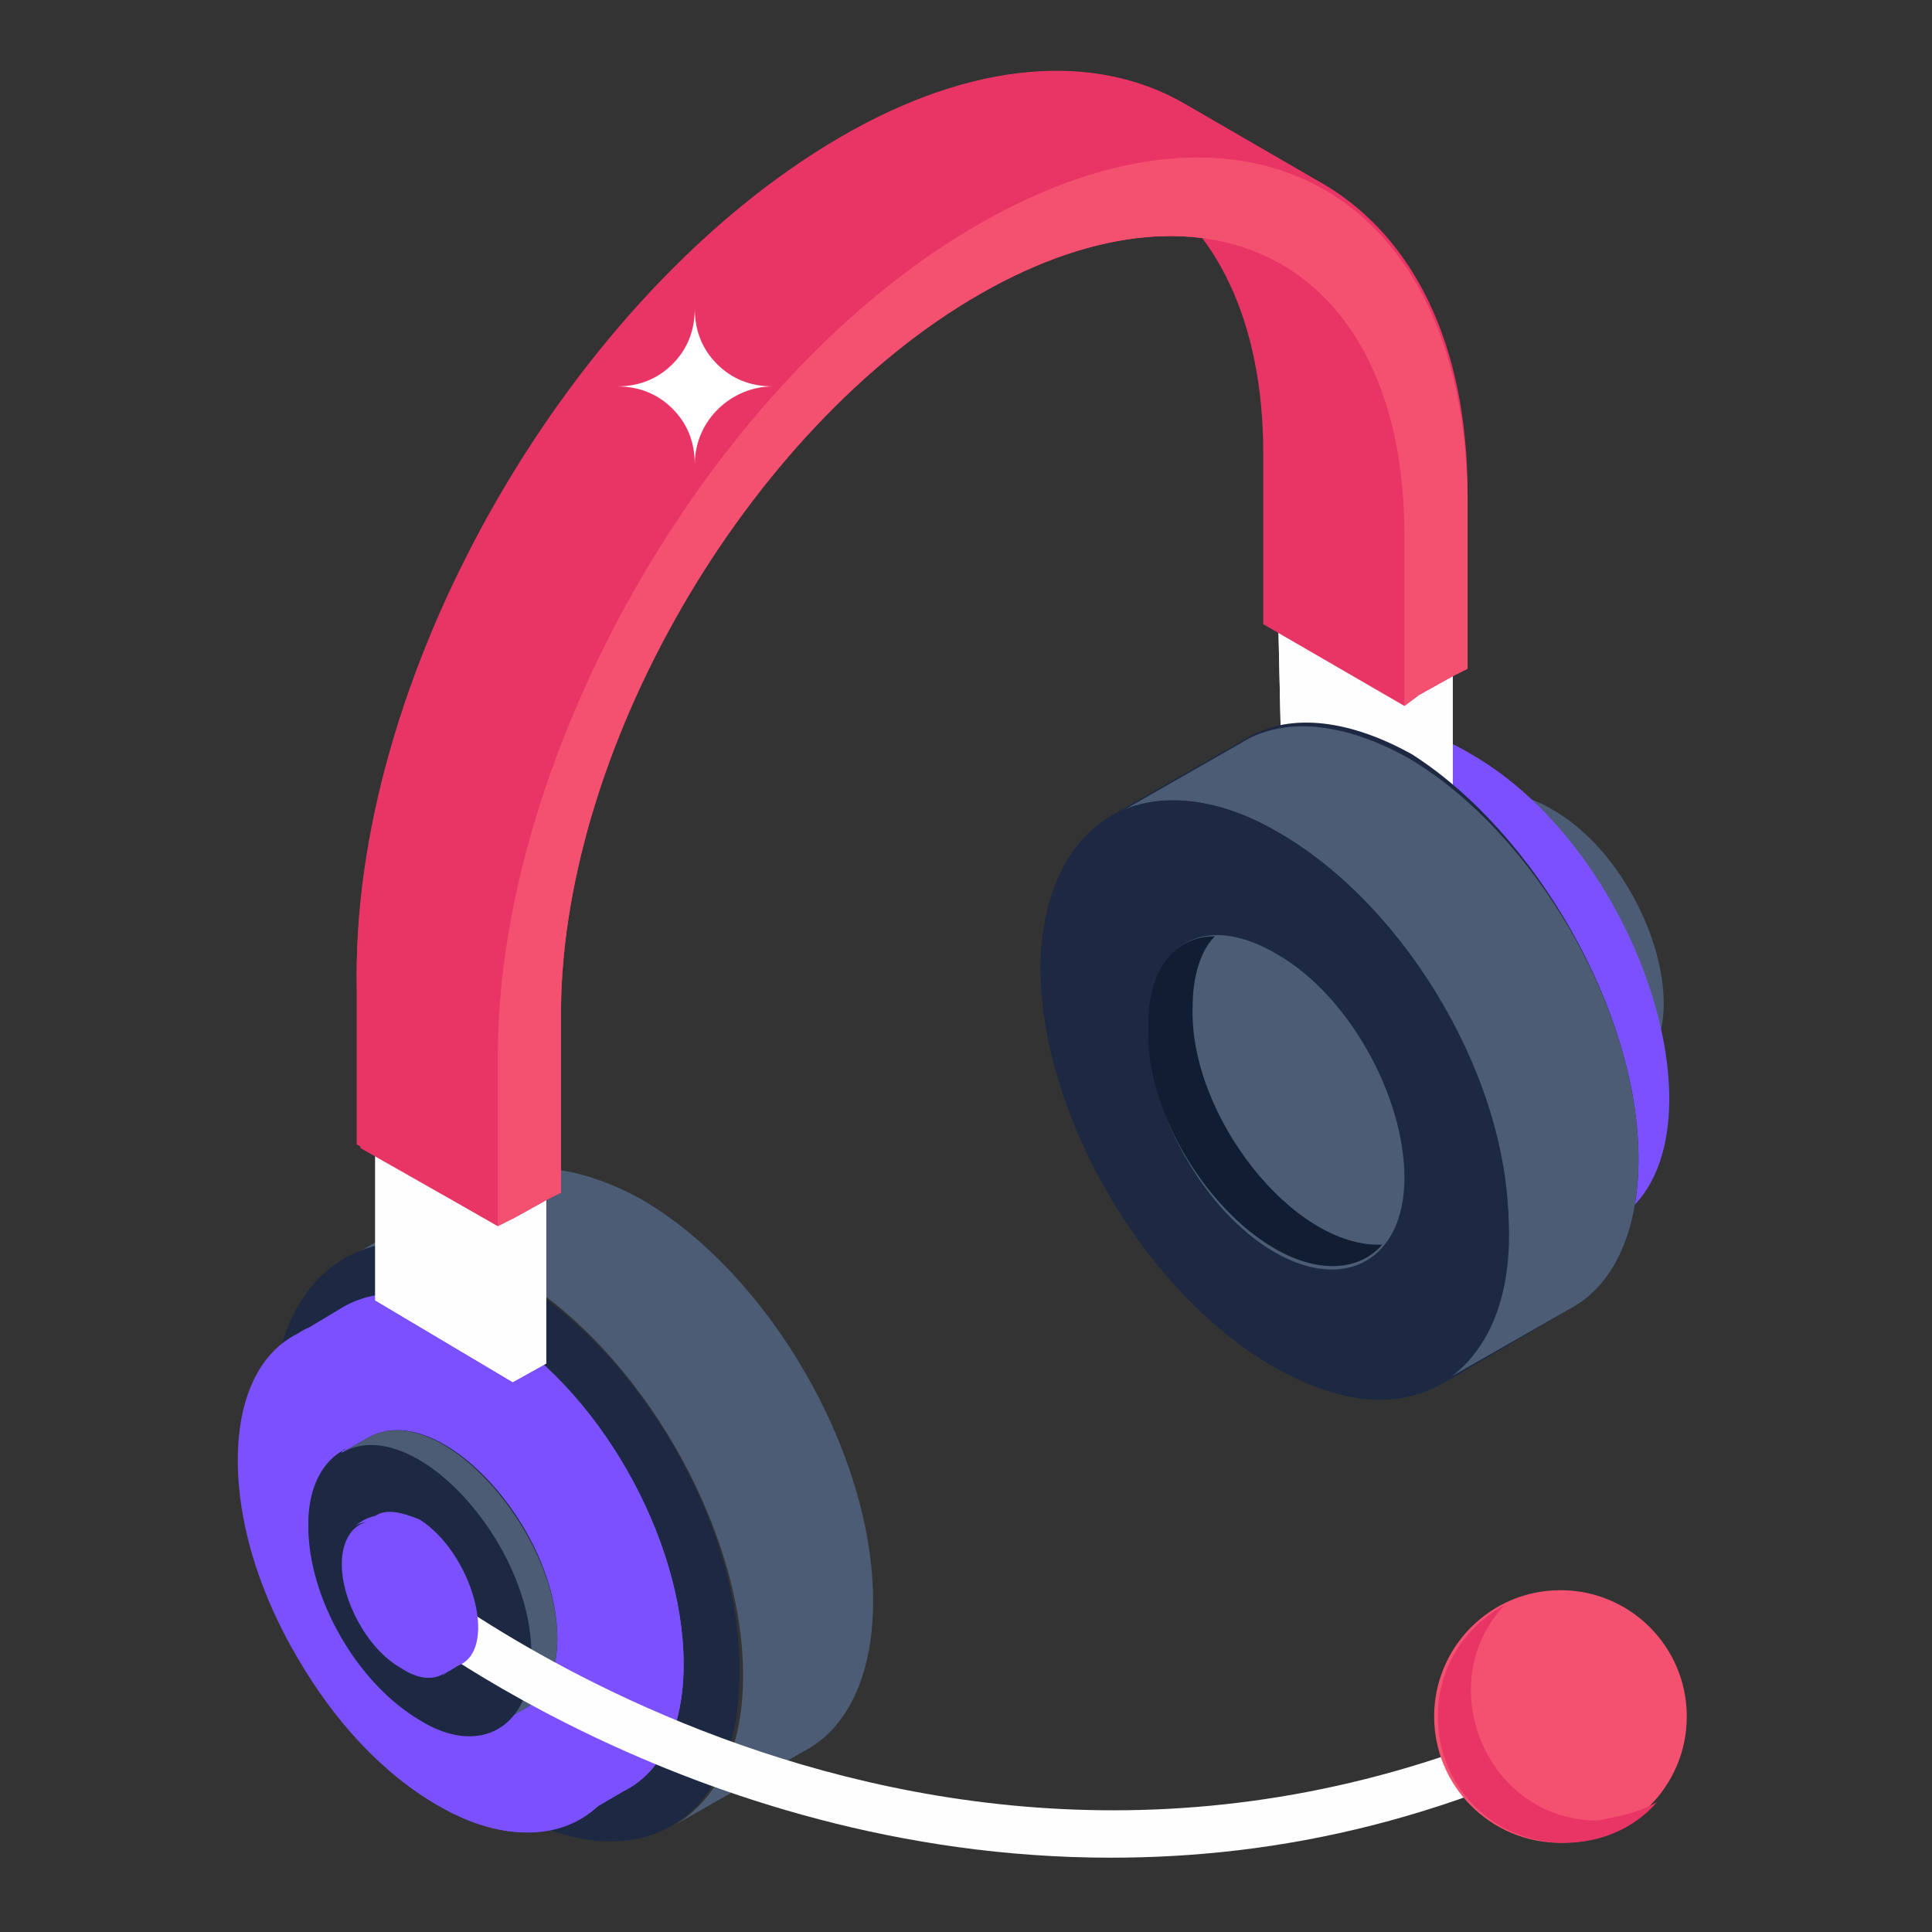 <svg xmlns="http://www.w3.org/2000/svg" version="1.1" xmlns:xlink="http://www.w3.org/1999/xlink" width="512" height="512" x="0" y="0" viewBox="0 0 52 52" style="enable-background:new 0 0 512 512" xml:space="preserve" class=""><rect x="0" y="0" width="52" height="52" fill="#333333" stroke="none"/><g><path fill="#4c5c75" d="m43.9 28.9-.7.4c1.9-1.1.5-5.6-2.1-7.1-.8-.5-1.6-.5-2.1-.2l.7-.4c.5-.3 1.3-.3 2.1.2 2.6 1.5 4 6 2.1 7.1z" opacity="1" data-original="#4c5c75" class=""></path><path fill="#1d2943" d="M41.1 22.2c1.7 1 3 3.3 3 5.2s-1.4 2.7-3 1.7c-1.7-1-3-3.3-3-5.2s1.3-2.7 3-1.7z" opacity="1" data-original="#1d2943" class=""></path><path fill="#7b51ff" d="m43.4 32.9-1.2.7c3.4-1.9 1-9.9-3.8-12.6-1.5-.9-2.8-.9-3.8-.4l1.2-.7c1-.6 2.3-.5 3.8.4 4.7 2.7 7.1 10.7 3.8 12.6z" opacity="1" data-original="#f3f1fc" class=""></path><path fill="#7b51ff" d="M38.4 21c3 1.7 5.3 5.8 5.3 9.2s-2.4 4.8-5.4 3.1-5.3-5.8-5.3-9.2c0-3.5 2.4-4.8 5.4-3.1z" opacity="1" data-original="#dedffb" class=""></path><path fill="#4c5c75" d="M23.5 43.1c0 2-.7 3.4-1.8 4l-3.5 2c1.1-.7 1.8-2 1.8-4 0-4-2.8-8.8-6.2-10.8-1.7-1-3.3-1.1-4.5-.4l3.5-2c1.1-.7 2.7-.6 4.5.4 3.4 2 6.2 6.8 6.2 10.8z" opacity="1" data-original="#4c5c75" class=""></path><path fill="#1d2943" d="M13.7 34.3c3.5 2 6.3 6.8 6.2 10.8 0 4-2.8 5.6-6.3 3.6s-6.3-6.8-6.3-10.8c.2-4 3-5.6 6.4-3.6z" opacity="1" data-original="#1d2943" class=""></path><g fill="#dedffb"><path d="M8.3 35.8c.3-.1.5-.2.8-.2-.4.1-.7.2-1 .3 0 0 .1-.1.2-.1zM9.5 35.6h-.4c.1 0 .3-.1.4 0zM10 35.6h-.5z" fill="#7b51ff" opacity="1" data-original="#dedffb" class=""></path></g><g fill="#dedffb"><path d="M18.4 44.8c0 1.7-.6 2.9-1.6 3.4l-1.2.7c-3.4 2.1-9.2-4.2-9.2-9.6 0-1.7.6-2.9 1.6-3.4.3-.2.6-.3 1-.3h.4H9c-.3 0-.5.1-.8.2l1-.6c1-.6 2.3-.5 3.8.4 3.1 1.7 5.4 5.8 5.4 9.2z" fill="#7b51ff" opacity="1" data-original="#dedffb" class=""></path><path d="M8.3 35.8c.3-.1.5-.2.8-.2-.4.1-.7.2-1 .3 0 0 .1-.1.2-.1zM9.5 35.6h-.4c.1 0 .3-.1.4 0zM10 35.6h-.5z" fill="#7b51ff" opacity="1" data-original="#dedffb" class=""></path></g><path fill="#7b51ff" d="M18.4 44.8c0 1.7-.6 2.9-1.6 3.4l-1.2.7c1-.6 1.6-1.7 1.6-3.4 0-3.4-2.4-7.5-5.3-9.2-1.5-.9-2.8-.9-3.8-.4l1.2-.7c1-.6 2.3-.5 3.8.4 3 1.7 5.3 5.8 5.3 9.2z" opacity="1" data-original="#f3f1fc" class=""></path><path fill="#7b51ff" d="M11.9 36.3c3 1.7 5.3 5.8 5.3 9.2s-2.4 4.8-5.4 3.1-5.3-5.8-5.3-9.2c0-3.5 2.4-4.8 5.4-3.1z" opacity="1" data-original="#dedffb" class=""></path><path fill="#1d2943" d="M15 44.1c0 .9-.3 1.6-.9 1.9l-.7.4c.1 0 .1-.1.2-.1-1.8 1.4-5.3-2.1-5.3-5.3 0-1 .4-1.7 1-2 0 0-.1 0-.1.1l.7-.4c1.9-1.1 5.1 2.4 5.1 5.4z" opacity="1" data-original="#1d2943" class=""></path><path fill="#4c5c75" d="M15 44.1c0 .9-.3 1.6-.9 1.9l-.7.4c.5-.3.9-1 .9-1.9 0-3-3.2-6.5-5.1-5.4l.7-.4c1.9-1.1 5.1 2.5 5.1 5.4z" opacity="1" data-original="#4c5c75" class=""></path><path fill="#1d2943" d="M11.3 39.4c1.7 1 3 3.3 3 5.2s-1.4 2.7-3 1.7c-1.7-1-3-3.3-3-5.2s1.4-2.7 3-1.7z" opacity="1" data-original="#1d2943" class=""></path><path fill="#7b51ff" d="m38.2 18.7-3.8-2.2.9-.4 3.8 2.1z" opacity="1" data-original="#f3f1fc" class=""></path><path fill="#fefefe" d="m39.1 22.7-.9.5-3.7-2.2-.1-4.5 3.8 2.2.9-.5z" opacity="1" data-original="#febc1f" class=""></path><path fill="#fefefe" d="M38.2 23.2 34.5 21l-.1-4.5 3.8 2.2z" opacity="1" data-original="#febc1f" class=""></path><path fill="#fefefe" d="m38.2 18.7.9-.5v4.5l-.9.5z" opacity="1" data-original="#ffd06c" class=""></path><path fill="#fefefe" d="m14.7 36.7-.9.5-3.7-2.2v-4.4l3.7 2.2.9-.5z" opacity="1" data-original="#febc1f" class=""></path><path fill="#fefefe" d="M13.8 37.2 10.1 35v-4.4l3.7 2.2z" opacity="1" data-original="#febc1f" class=""></path><path fill="#fefefe" d="M13.8 37.2v-4.4l.9-.5v4.4z" opacity="1" data-original="#ffd06c" class=""></path><path fill="#7b51ff" d="m13.8 32.8-3.7-2.2.8-.5 3.8 2.2z" opacity="1" data-original="#f3f1fc" class=""></path><path fill="#e93565" d="M37.8 19 34 16.8v-4.6c0-3.6-1.3-6.1-3.3-7.3l4 1.9c2 1.2 3.4 4 3.4 7.5z" opacity="1" data-original="#e93565" class=""></path><path fill="#e93565" d="m39.5 18-.4.2-.9.5-.4.3v-4.6c0-7.2-5.1-10.1-11.4-6.5S15 20.3 15.1 27.5v4.6l-.4.2-.9.5-.4.2-3.8-2.2v-4.6c0-8.3 5.8-18.3 13-22.5 3.6-2.1 6.9-2.3 9.3-.9L35.7 5c2.3 1.4 3.8 4.2 3.8 8.3z" opacity="1" data-original="#e93565" class=""></path><path fill="#e93565" d="m13.4 33-3.7-2.1-.1-4.6 3.8 2.1z" opacity="1" data-original="#e93565" class=""></path><path fill="#e93565" d="M35.6 5.1c-2.3-1.4-5.6-1.2-9.2.9-7.2 4.1-13 14.2-13 22.5l-3.8-2.2c0-8.3 5.8-18.3 13-22.5 3.6-2.1 6.9-2.3 9.3-.9z" opacity="1" data-original="#e93565" class=""></path><path fill="#f45170" d="M26.4 6c7.2-4.1 13-.8 13.1 7.4V18l-.4.2-.9.5-.4.3v-4.6c0-7.2-5.1-10.1-11.4-6.5S15 20.3 15.1 27.5v4.6l-.4.2-.9.5-.4.2v-4.6c0-8.2 5.8-18.3 13-22.4z" opacity="1" data-original="#f45170" class=""></path><path fill="#1d2943" d="M44.1 31.2c0 2-.7 3.4-1.8 4l-3.4 2c-.1 0-1.7 1.3-4.5-.4-3.5-2-6.3-6.8-6.3-10.8 0-2 .7-3.4 1.9-4.1l3.5-2c1.1-.7 2.7-.6 4.5.4 3.3 2.1 6.1 6.9 6.1 10.9z" opacity="1" data-original="#1d2943" class=""></path><path fill="#4c5c75" d="M44.1 31.2c0 2-.7 3.4-1.8 4l-3.5 2c3.9-2.3 1.1-11.6-4.4-14.8-1.7-1-3.3-1.1-4.5-.4l3.5-2c1.1-.7 2.7-.6 4.5.4 3.4 2 6.2 6.8 6.2 10.8z" opacity="1" data-original="#4c5c75" class=""></path><path fill="#1d2943" d="M34.4 22.4c3.5 2 6.3 6.8 6.2 10.8 0 4-2.8 5.6-6.3 3.6S28 30 28 26c.1-4 2.9-5.6 6.4-3.6z" opacity="1" data-original="#1d2943" class=""></path><path fill="#4c5c75" d="M34.4 25.7c1.9 1.1 3.4 3.8 3.4 6s-1.6 3.1-3.5 2-3.4-3.8-3.4-6c0-2.3 1.5-3.2 3.5-2z" opacity="1" data-original="#4c5c75" class=""></path><path fill="#111d33" d="M37.2 33.5c-.6.7-1.7.8-2.9.1-1.9-1.1-3.5-3.8-3.4-6 0-1.5.7-2.4 1.8-2.4-.4.4-.6 1.1-.6 1.9-.1 2.9 2.7 6.5 5.1 6.4z" opacity="1" data-original="#111d33" class=""></path><path fill="#fefefe" d="M29.9 50c-11.4 0-19.5-6.6-19.6-6.7-.3-.2-.3-.6-.1-.9s.6-.3.9-.1c.2.1 15.3 12.4 32.9 2.7.3-.2.7-.1.8.2.2.3.1.7-.2.8-5.3 3-10.2 4-14.7 4z" opacity="1" data-original="#ffd06c" class=""></path><path fill="#7b51ff" d="M12.4 44.8c-.3.1-.6.6-1.5.1s-1.6-1.8-1.6-2.8c0-.6.2-.9.5-1.1l.3-.2c.3-.2.7-.1 1.2.1 1.4.9 2.1 3.4 1.1 3.9z" opacity="1" data-original="#dedffb" class=""></path><path fill="#7b51ff" d="M12.8 43.8c0 1-.7 1.1-.9 1.3 1.1-.6.2-3.1-1.2-3.9-.5-.3-.9-.3-1.2-.1.2-.1.6-.6 1.6-.1s1.8 1.7 1.7 2.8z" opacity="1" data-original="#f3f1fc" class=""></path><path fill="#7b51ff" d="M10.8 41.2c.9.5 1.6 1.8 1.6 2.8s-.7 1.5-1.6.9c-.9-.5-1.6-1.8-1.6-2.8s.7-1.5 1.6-.9z" opacity="1" data-original="#dedffb" class=""></path><circle cx="42" cy="46.2" r="3.4" fill="#f45170" opacity="1" data-original="#f45170" class=""></circle><path fill="#e93565" d="M44.6 48.5c-.6.7-1.5 1.1-2.5 1.1-1.9 0-3.4-1.5-3.4-3.4 0-1.3.7-2.4 1.8-3-2 2.1-.5 5.8 2.5 5.8.5-.1 1.1-.2 1.6-.5z" opacity="1" data-original="#e93565" class=""></path><path fill="#ffffff" d="M20.8 10.4c-1.1 0-2.1.9-2.1 2.1 0-.6-.2-1.1-.6-1.5s-.9-.6-1.5-.6c.6 0 1.1-.2 1.5-.6s.6-.9.6-1.5c0 .6.2 1.1.6 1.5s.9.6 1.5.6z" opacity="1" data-original="#ffffff" class=""></path></g></svg>
